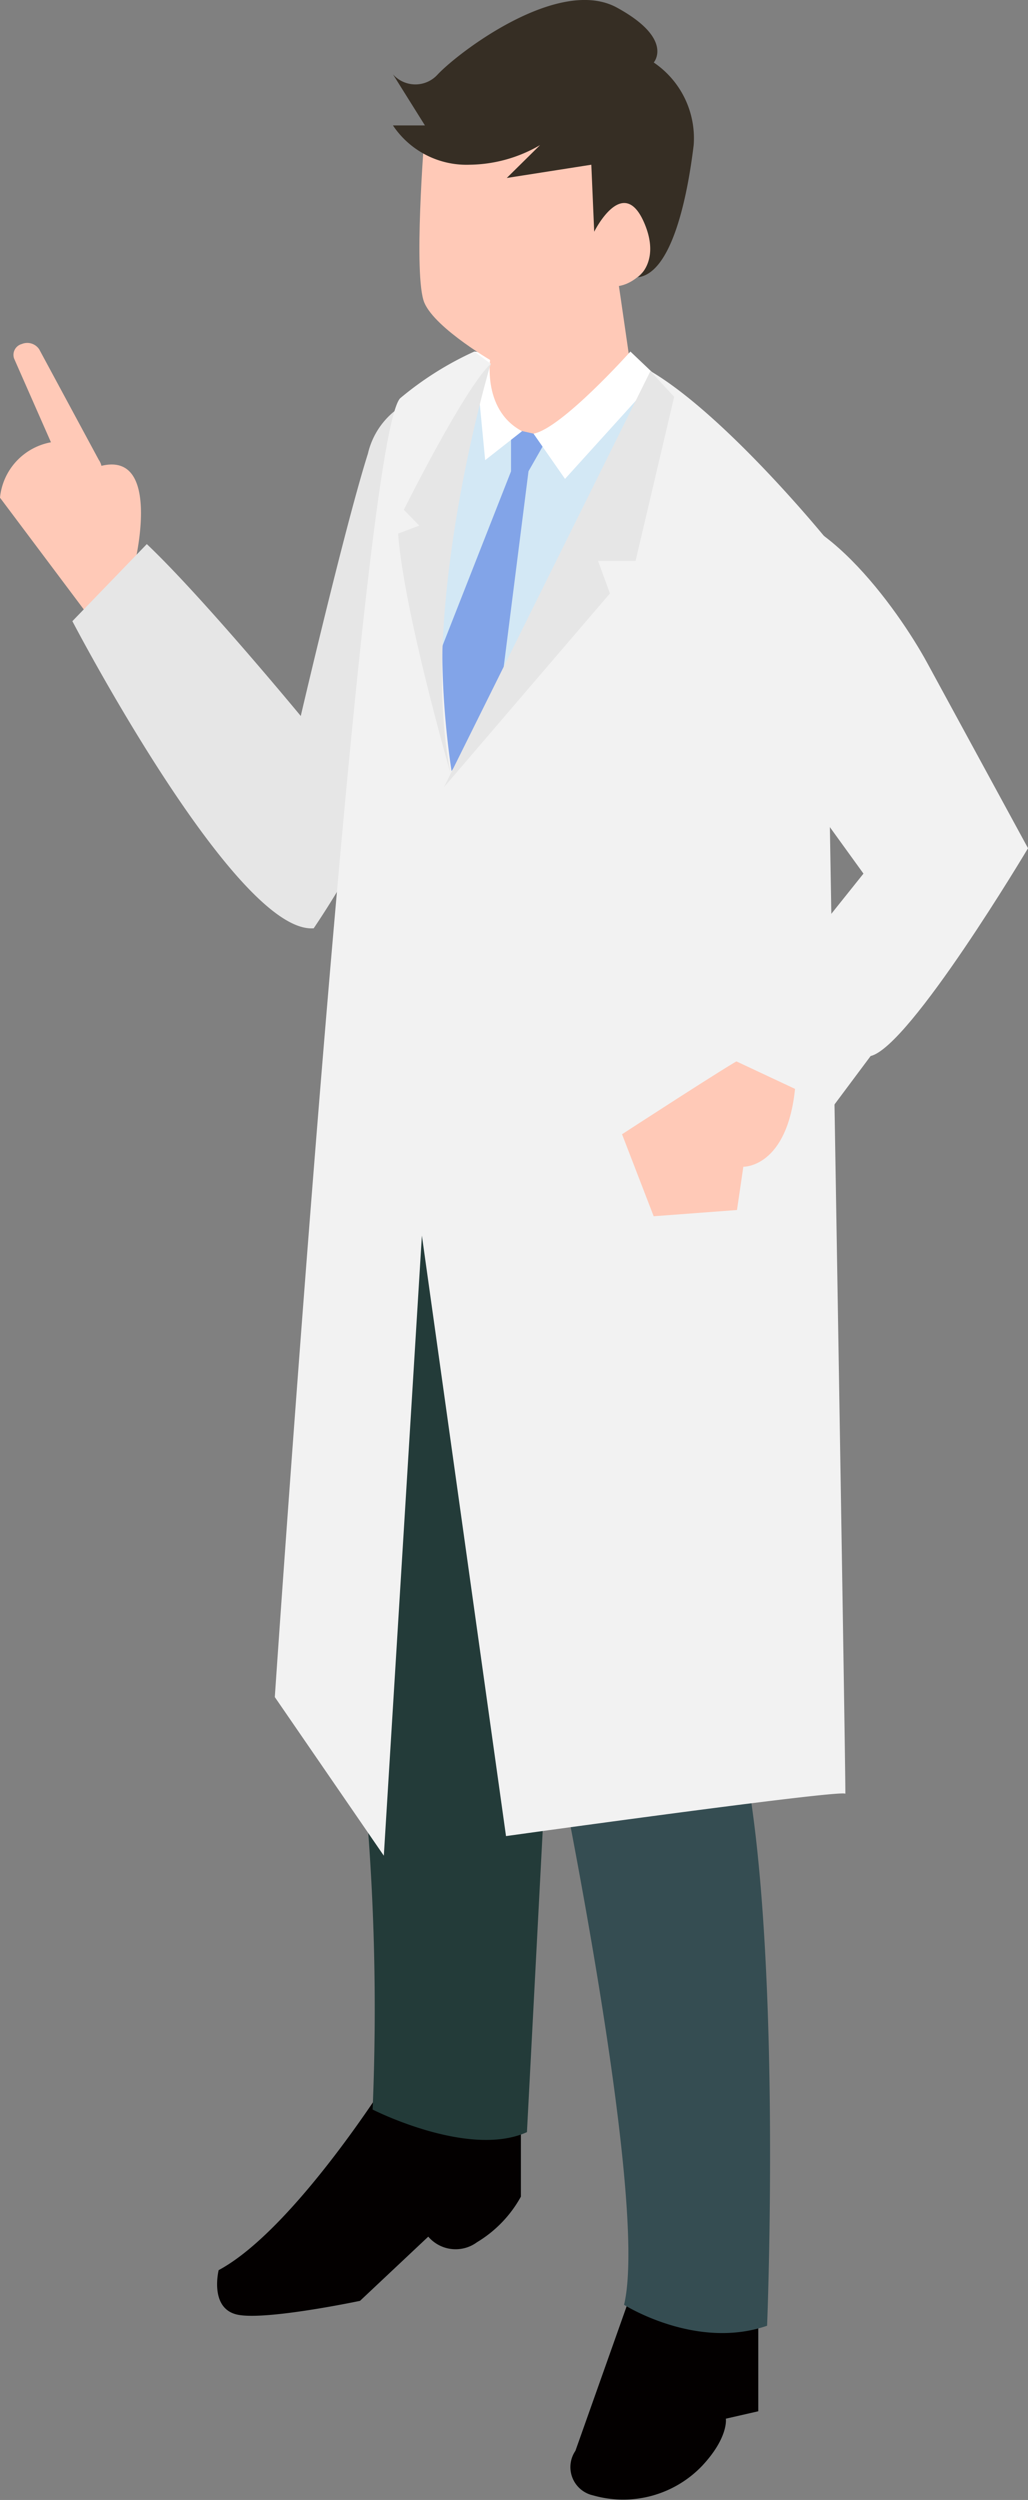 <svg id="グループ_36209" data-name="グループ 36209" xmlns="http://www.w3.org/2000/svg" xmlns:xlink="http://www.w3.org/1999/xlink" width="49.359" height="120" viewBox="0 0 49.359 120">
  <rect x="0" y="0" width="49.359" height="120" fill="#808080" stroke="none"/>
  <defs>
    <clipPath id="clip-path">
      <rect id="長方形_26662" data-name="長方形 26662" width="49.359" height="120" fill="none"/>
    </clipPath>
  </defs>
  <g id="グループ_36209-2" data-name="グループ 36209" clip-path="url(#clip-path)">
    <path id="パス_28322" data-name="パス 28322" d="M52.079,419.135s-4.564,7.3-8.192,9.246c0,0-.468,1.876.936,2.144s5.851-.67,5.851-.67l3.277-3.082a1.729,1.729,0,0,0,2.34.268,5.832,5.832,0,0,0,2.107-2.187v-5.183Z" transform="translate(-33.388 -319.413)" fill="#030000"/>
    <path id="パス_28323" data-name="パス 28323" d="M118.47,457.512l-3.116,8.789a1.389,1.389,0,0,0,.85,2.138,5.242,5.242,0,0,0,5.24-1.425c1.275-1.366,1.133-2.257,1.133-2.257l1.558-.356v-6.295Z" transform="translate(-87.726 -348.659)" fill="#030000"/>
    <path id="パス_28324" data-name="パス 28324" d="M6.5,94.752s1.271-5.336-1.709-4.521c0,0-.627-1-1.351-1.165A3,3,0,0,0,0,91.739l4.18,5.574Z" transform="translate(0 -67.85)" fill="#ffc9b7"/>
    <path id="パス_28325" data-name="パス 28325" d="M33.02,79.549a3.7,3.7,0,0,0-4.225,2.813C27.7,85.82,25.571,94.954,25.571,94.954s-4.73-5.73-7.392-8.251l-3.574,3.7s7.835,15.025,11.587,14.742A42.734,42.734,0,0,0,32.3,91.269c1.549-7.41,3.125-7.4.721-11.72" transform="translate(-11.13 -60.586)" fill="#e6e6e6"/>
    <path id="パス_28326" data-name="パス 28326" d="M82.447,226.508s-5.33.633-9.307-2.4c0,0-2.078,20.923-1.084,30.953a115,115,0,0,1,.542,16.988s4.609,2.349,7.41,1.084Z" transform="translate(-54.707 -170.789)" fill="#233b39"/>
    <path id="パス_28327" data-name="パス 28327" d="M77.476,224.109s2.069,8.813,5.337,9.565c1.615,6.942.639,15.718,2.532,19.3,0,0,4.927,23.2,3.662,28.446,0,0,3.455,2.191,6.868,1.005,0,0,.946-23.331-2.035-30.457a98.233,98.233,0,0,0,.723-25.127Z" transform="translate(-59.043 -170.788)" fill="#354d52"/>
    <path id="パス_28328" data-name="パス 28328" d="M93.079,212.175a19.758,19.758,0,0,1-18.5-2.663v1.927s9.39,6.182,18.5,2.677Z" transform="translate(-56.832 -159.664)" fill="#030000"/>
    <path id="パス_28329" data-name="パス 28329" d="M87.108,72.29a56.02,56.02,0,0,1,5.169,4.91l-.544,29.354s-9.525,6.7-18.171-1.338l-.9-19.156s3.775-12.855,5.482-15.132Z" transform="translate(-55.374 -54.053)" fill="#d3e8f5"/>
    <path id="パス_28330" data-name="パス 28330" d="M104.115,45.7c.071.178,1,6.689,1,6.689s-.071,2.989-4.981,3.842c0,0-.925-.428-1.921-2.616l.64-7.347Z" transform="translate(-74.843 -34.825)" fill="#ffc9b7"/>
    <path id="パス_28331" data-name="パス 28331" d="M90.261,88.517V86.465l1.779.4L91.1,88.513,89.735,99.276,87.2,105.311l-.957-6.569Z" transform="translate(-65.724 -65.893)" fill="#82a4e8"/>
    <path id="パス_28332" data-name="パス 28332" d="M112.321,70.928s-3.3,3.692-4.652,3.941l1.512,2.171,4.426-4.889Z" transform="translate(-82.052 -54.053)" fill="#fff"/>
    <path id="パス_28333" data-name="パス 28333" d="M96.57,71.06s-.5,2.629,1.5,3.691L96.3,76.141,95.8,70.928Z" transform="translate(-73.005 -54.053)" fill="#fff"/>
    <path id="パス_28334" data-name="パス 28334" d="M61.482,73.166a15.517,15.517,0,0,1,3.553-2.238l.794.586a40.542,40.542,0,0,0-1.884,19.552c1.8-2.514,9.553-19.2,9.553-19.2,3.612,2.128,8.379,7.976,8.379,7.976s1.022,60.552.975,60.315-16.292,2.03-16.292,2.03l-4.039-28.824-1.828,29.765-5.234-7.614s4.079-60.377,6.023-62.349" transform="translate(-42.264 -54.053)" fill="#f2f2f2"/>
    <path id="パス_28335" data-name="パス 28335" d="M99.5,74.875,89.586,94.847l7.97-9.3-.569-1.562h1.8l1.854-7.878Z" transform="translate(-68.271 -57.06)" fill="#e6e6e6"/>
    <path id="パス_28336" data-name="パス 28336" d="M84.8,73.393s-3.517,11.72-1.925,19.669c0,0-2.241-7.745-2.52-11.518l1.015-.384-.74-.761s2.9-5.817,4.171-7.007" transform="translate(-61.24 -55.931)" fill="#e6e6e6"/>
    <path id="パス_28337" data-name="パス 28337" d="M84.883,17.319s-.541,6.736,0,7.991,3.4,2.89,3.4,2.89l5.532-3.688s1.482.305,2.417-2.16-1.4-3.5-2.508-2.313c0,0-2.465-11.221-8.841-2.72" transform="translate(-64.505 -10.773)" fill="#ffc9b7"/>
    <path id="パス_28338" data-name="パス 28338" d="M91.061,13.31s1.088-.754.322-2.577c-1.021-2.432-2.417.391-2.417.391l-.138-3.217-4.06.636,1.6-1.579a6.848,6.848,0,0,1-3.379.943,4.249,4.249,0,0,1-3.686-1.886h1.536L79.305,3.57a1.44,1.44,0,0,0,2.15,0c1.075-1.132,5.837-4.714,8.6-3.206S91.825,3,91.825,3A4.386,4.386,0,0,1,93.742,6.97c-.307,2.539-1.06,6.149-2.682,6.34" transform="translate(-60.436 0)" fill="#362e24"/>
    <path id="パス_28339" data-name="パス 28339" d="M131.269,213.574c-.331.113-5.739,3.631-5.739,3.631l1.519,3.936,4-.3.305-2.076s2.119.057,2.49-3.814Z" transform="translate(-95.663 -162.76)" fill="#ffc9b7"/>
    <path id="パス_28340" data-name="パス 28340" d="M142.483,127.568l5.728-7.164L140.3,109.46s-1.242-5.421,2.181-6.382,7.391,4.637,8.794,7.217l4.837,8.891s-5.673,9.528-7.557,9.974l-1.813,2.429-5.483-2.571Z" transform="translate(-106.752 -78.47)" fill="#f2f2f2"/>
    <path id="パス_28341" data-name="パス 28341" d="M6.44,76.083h0A.868.868,0,0,0,6.79,74.8L3.933,69.5a.687.687,0,0,0-.835-.254.538.538,0,0,0-.369.7l2.41,5.473a1.1,1.1,0,0,0,1.3.668" transform="translate(-2.051 -52.733)" fill="#ffc9b7"/>
  </g>
</svg>
